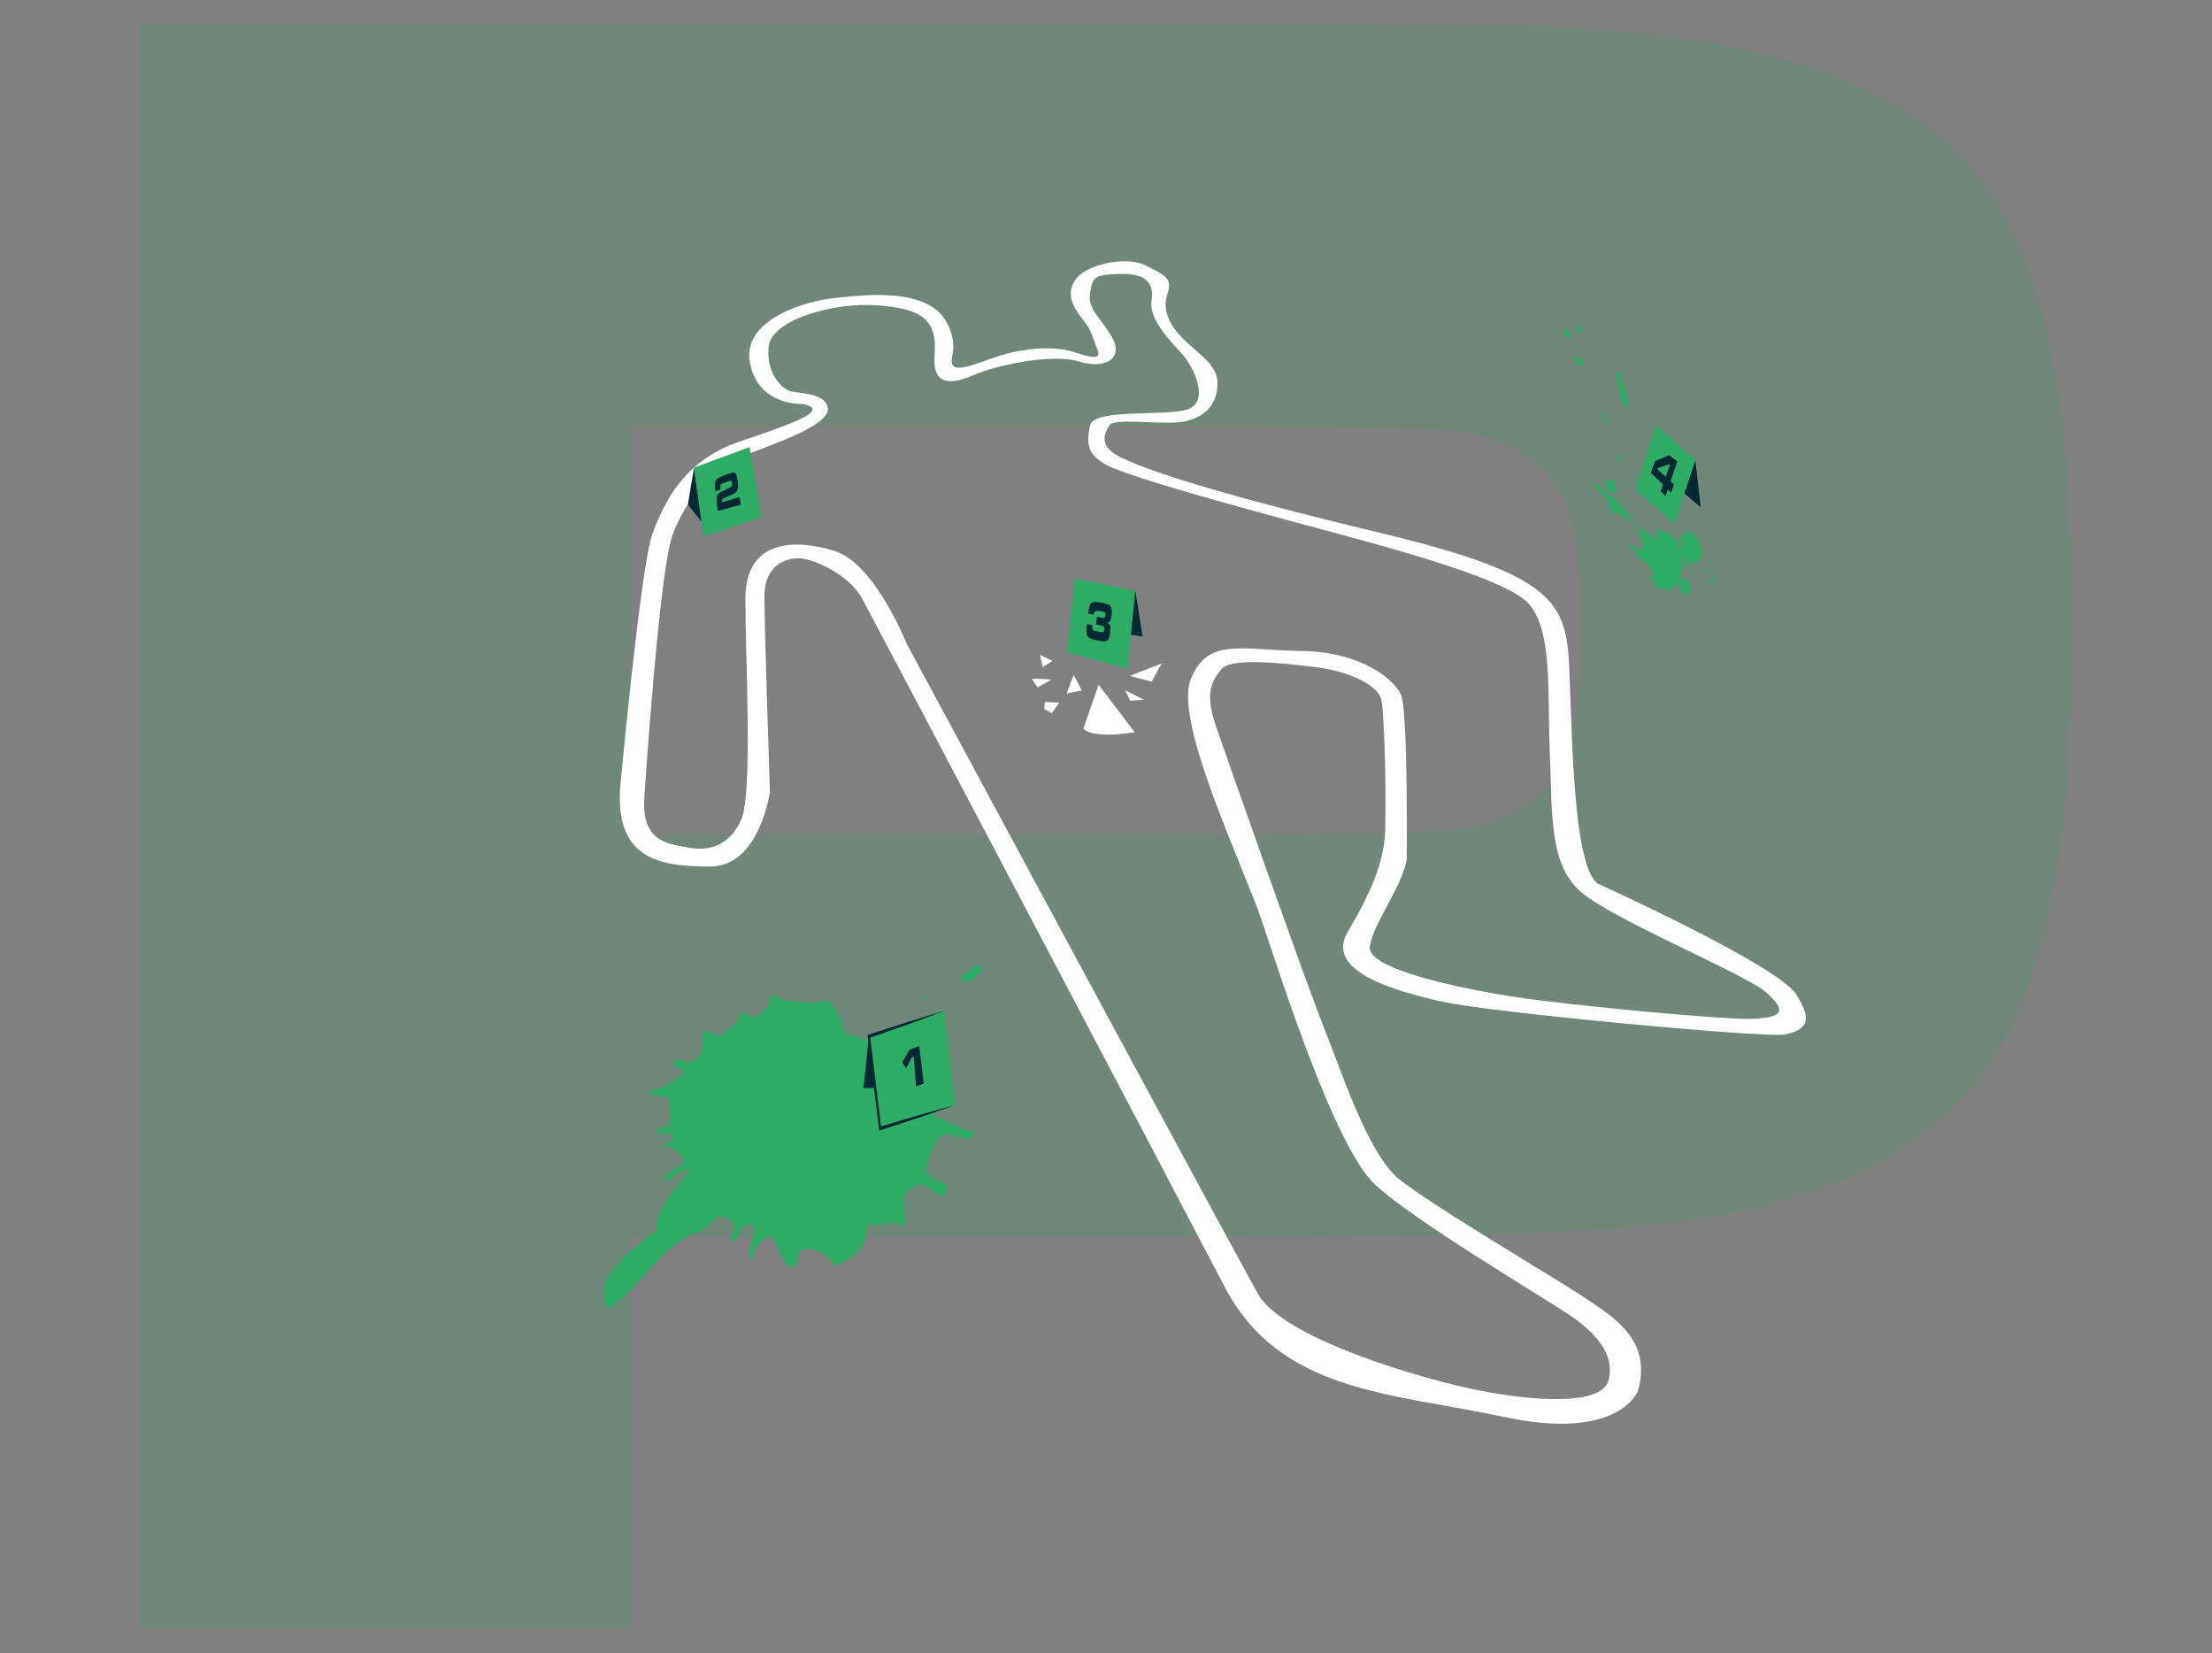 <?xml version="1.0" encoding="utf-8"?>
<!-- Generator: Adobe Illustrator 16.0.0, SVG Export Plug-In . SVG Version: 6.00 Build 0)  -->
<!DOCTYPE svg PUBLIC "-//W3C//DTD SVG 1.1//EN" "http://www.w3.org/Graphics/SVG/1.1/DTD/svg11.dtd">
<svg version="1.1" id="Calque_1" xmlns="http://www.w3.org/2000/svg" xmlns:xlink="http://www.w3.org/1999/xlink" x="0px" y="0px"
	 width="1038.078px" height="775.675px" viewBox="0 0 1038.078 775.675" enable-background="new 0 0 1038.078 775.675"
	 xml:space="preserve">
<rect x="0" y="0" width="1038.078" height="775.675" fill="#808080" stroke="none"/>
<g>
	<path opacity="0.2" fill="#2FAC66" enable-background="new    " d="M65.732,764.385V11.289h517.904
		c135.994,0,158.658,1.13,197.189,5.646c149.59,20.323,191.52,80.166,191.52,276.625c0,163.715-28.328,229.201-115.59,263.072
		c-50.998,19.195-103.127,23.711-270.854,23.711H295.786v184.042L65.732,764.385L65.732,764.385z M295.786,391.788h287.851
		c104.262-1.129,108.797-1.129,128.061-11.291c22.664-12.42,30.6-32.742,30.6-86.938c0-53.068-9.064-74.521-37.398-85.812
		c-15.865-6.773-18.133-6.773-121.26-7.902H295.786V391.788z"/>
	<path fill="#FFFFFF" d="M842.814,466.396c-9.174-13.803-93.055-51.813-93.055-51.813c-11.516-8.595-11.9-68.665-13.268-100.245
		s-6.045-44.46-89.164-64.38c-83.115-19.92-111.398-30.342-121.736-35.552c-10.338-5.211-7.221-11.031-5.066-14.708
		c2.139-3.677,21.85-0.611,32.387-1.535c10.537-0.923,17.355-6.743,18.33-15.945c0.979-9.202-4.49-12.881-13.463-20.844
		c-8.973-7.965-12.486-15.632-9.947-23.301c2.539-7.668-0.975-8.888-10.148-13.488c-9.172-4.601-27.32-0.61-32.588,6.135
		c-5.27,6.743-1.563,13.488,3.118,19.31c4.68,5.82,4.091,7.668,6.632,13.488c2.541,5.819-2.931,4.287-11.313,1.535
		c-8.385-2.755-24.001-2.145-38.819,3.361c-14.829,5.525-19.512,6.138-17.759-1.847c1.754-7.964-2.539-15.023-2.539-15.023
		c-8.972-17.48-40.77-12.88-53.261-11.641c-12.489,1.219-43.109,9.811-39.219,30.342c3.903,20.547,25.003,19.328,25.003,19.328
		c12.485,2.865-3.116,8.591-29.66,17.571c-26.53,9-35.632,28.604-41.101,43.333c-5.469,14.707-15.089,118.537-15.089,118.537
		c-2.598,34.333,18.734,37.603,42.136,37.603c23.404,0,28.096-35.145,28.096-35.145s-2.601-76.853-2.601-91.561
		s9.892-17.979,16.125-17.979c6.231,0,23.412,7.354,29.656,18.809c6.244,11.44,144.104,273.032,170.118,322.909
		c26.012,49.868,78.037,49.868,131.629,61.312c53.59,11.438,62.434-12.271,62.434-12.271c6.656-23.707-10.947-34.239-24.025-43.127
		c-13.078-8.886-73.945-44.46-88.576-56.71c-14.629-12.271-27.707-53.348-34.928-71.122c-7.219-17.777-45.65-126.615-50.717-141.638
		c-5.07-15.021-1.754-20.548,2.727-26.055c4.494-5.522,27.318-3.065,44.676-0.922c17.357,2.143,28.482,9.2,30.232,14.411
		c1.754,5.21,2.545,49.669,1.955,63.159c-0.588,13.489-6.434,27.901-17.557,46.604c-11.125,18.698,22.826,27.901,44.672,32.798
		c21.854,4.896,151.977,17.168,160.561,15.317c8.584-1.846,14.24-5.212,5.068-19.013L842.814,466.396L842.814,466.396z
		 M824.08,478.034c-12.289,0.928-88.184-6.429-112.375-10.105c-24.189-3.677-70.043-12.879-68.867-23.598
		c1.176-10.734,17.359-31.265,17.359-42.926c0-11.658,0.387-68.054-2.729-75.406c-3.115-7.354-19.121-20.234-46.828-20.549
		c-27.705-0.314-44.088-6.746-51.896,13.488c-7.809,20.232,24.777,87.363,33.75,114.03c8.975,26.664,33.951,105.453,52.871,122.934
		c18.922,17.48,80.77,53.958,91.895,61.626c11.123,7.669,21.072,18.092,17.557,30.341c-3.516,12.271-37.266,9.2-60.672,4.603
		c-23.41-4.603-91.498-23.599-103.789-45.363c-12.289-21.77-164.85-305.021-164.85-305.021s-15.017-37.714-33.752-43.533
		c-18.734-5.82-41.947-5.525-41.947,22.377c0,27.899,3.516,91.541-1.954,103.699c-5.469,12.179-15.016,14.933-24.965,13.081
		c-9.95-1.847-21.979-2.898-20.486-23.909c0,0,7.02-106.675,13.266-122.937c6.246-16.243,17.757-31.265,36.681-38.323
		c18.92-7.06,37.653-14.413,36.09-21.454c-1.563-7.058-14.443-6.431-17.945-7.668c-3.519-1.219-11.066-8.167-9.75-20.844
		c1.318-12.676,30.823-20.843,51.122-19.31c20.283,1.535,28.093,6.431,26.729,22.986c-1.365,16.558,9.75,13.488,18.924,9.497
		c9.173-3.989,35.703-10.106,48.766-6.134c13.067,3.973,21.261-1.847,15.419-11.641c-5.856-9.813-11.313-12.88-10.148-20.548
		c1.176-7.669,2.54-8.593,14.041-8.89c11.512-0.313,16.193,3.679,14.83,12.567c-1.363,8.886,8.973,19.012,14.438,25.13
		c5.473,6.135,12.881,22.063,2.73,25.759c-10.148,3.696-44.286-0.609-46.039,7.667c-1.754,8.279-2.143,14.708,11.512,20.233
		c13.652,5.524,49.557,15.633,83.496,24.835c33.949,9.203,100.275,25.76,111.201,38.934c10.926,13.176,8.385,41.392,9.559,69.589
		c1.18,28.199-0.586,52.109,14.631,65.305c15.219,13.174,78.238,38.932,87.4,47.508c9.16,8.571,7.021,11.03-5.271,11.953V478.034
		L824.08,478.034z"/>
	<path fill="#2FAC66" d="M312.079,494.463l-0.271-0.297l-0.118,1.495L312.079,494.463z"/>
	<path fill="#2FAC66" d="M451.233,457.824c-0.564,0.995-0.481,1.734,0.66,2.695c4.243,0.905,6.854-2.625,8.914-4.86
		C459.065,448.416,455.246,457.249,451.233,457.824z"/>
	<path fill="#2FAC66" d="M442.884,459.48l-0.305,0.501l0.989-0.519L442.884,459.48z"/>
	<path fill="#2FAC66" d="M435.889,467.466c-0.352,0-1.035,0.277-1.058-0.238c0-0.074-0.035-0.188-0.071-0.313l-0.563,1.62
		C434.854,467.744,436.912,467.171,435.889,467.466z"/>
	<path fill="#2FAC66" d="M434.757,466.915l0.345-0.98C434.606,466.137,434.678,466.581,434.757,466.915z"/>
	<path fill="#2FAC66" d="M433.088,467.263l-1.314,1.59l1.737-0.038L433.088,467.263z"/>
	<path fill="#2FAC66" d="M437.771,518.488c-0.623-3.827,4.763-1.834,6.209-4.289c3.435-6.819-9.141-5.284-10.973-10.847
		c-0.129-2.885,5.714-2.033,3.587-5.471c-5.126-3.327-14.229-4.378-20.248-1.515c-3.368-4.213,1.868-8.462,4.056-11.991
		c-5.493,0.684-9.879,1.052-14.736,3.77c-2.469-2.274-6.48-2.198-9.324-3.29c-1.046-5.876-3.094-11.512-8.281-15.596
		c-6.843,2.755-14.77,0.313-21.542-0.055c-0.424-1.534-3.258-2.717-5.177-1.424c0.226,4.38-2.691,7.077-7.335,9.569
		c-2.918,0.593-3.624-4.173-6.964-1.46c-0.093,3.513-3.187,6.322-6.407,8.059c-4.269,5.786-6.232-1.828-10.632,0.203
		c-1.246,4.566,1.706,8.295-3.6,13.176c-3.55,2.2-5.693,0.7-7.902-0.464c-6.551,3.456,2.526,3.921,2.458,6.746
		c-4.963,4.213-11.478,8.226-16.829,8.314c1.223,3.31,8.772,1.186,10.374,4.86c-1.894,3.807,3.833,11.527-5.316,12.73
		c-2.765,5.212,5.421,0.665,6.631,3.601c0.296,3.387-4.727,3.827-5.691,5.749c4.658-3.472,7.126,2.626,10.479,4.157
		c1.542,5.563-8.112,5.268-9.253,11.014c3.657,0.797,8.245-7.039,11.878-4.653c-4.87,7.521-16.276,17.588-15.067,28.064
		c-9.019,6.227-20.614,15.636-24.376,24.91c-0.331,4.251-1.317,10.789,2.458,11.324c14.441-9.771,23.495-28.104,39.981-35.383
		c5.882,0.442,7.34-8.813,14.209-7.061c5.95,2.255,4.386,6.005,1.597,11.272c4.975,0.941,4.176-5.269,7.326-7.633
		c10.82-1.925-1.281,10.534,3.397,16.982c1.105-1.017,0.932-3.014,1.237-5.007c11.771-18.054,9.407,8.036,18.603,8.019
		c3.105-2.069,0.685-6.596,4.223-8.612c6.268-0.998,12.181,2.96,15.252,8.021c8.489-5.116,14.312-6.137,15.146-20.216
		c6.506,3.292,11.199-3.787,16.854,1.794c3.164-5.635-3.856-14.618,4.198-18.624c6.551-4.771,8.771,4.324,15.112,3.379
		c5.032-5.711-7.164-6.895-9.139-11.087c1.907-6.173,2.895-12.139,7.727-16.853c5.787-1.957,13.772,5.671,15.136-1.699
		c-6.846-0.664-12.301-5.8-18.605-6.816c-0.104-1.813,0.179-3.973-0.74-5.731L437.771,518.488z"/>
	<path fill="#002A33" d="M407.758,486.315l-2.542,24.227h8.974L407.758,486.315z"/>
	<path fill="#2FAC66" d="M448.343,518.502l-35.316,11.029l-5.269-43.221l35.313-11.955"/>
	<path fill="#002A33" d="M448.343,518.502c-11.878,4.231-23.793,8.224-35.728,12.013c-1.424-11.182-4.068-32.837-5.376-44.055
		l-0.094-0.796l0.505-0.165c11.786-3.916,23.592-7.647,35.421-11.144c-11.699,4.491-23.437,8.725-35.196,12.771l0.411-0.964
		c1.378,10.756,4.012,32.429,5.271,43.222l-0.622-0.664c11.782-3.604,23.576-7.04,35.421-10.22L448.343,518.502L448.343,518.502z"/>
	<path fill="#002A33" d="M532.813,277.257l3.387,21.451l-13.922-2.252L532.813,277.257z"/>
	<path fill="#2FAC66" d="M500.625,306.063l3.908-34.63l28.281,5.822l-3.705,36.474L500.625,306.063z"/>
	<path fill="#2FAC66" d="M330.178,251.699c-0.258-0.608-4.459-32.281-4.459-32.281l26.052-9.627l5.597,32.909L330.178,251.699z"/>
	<path fill="#002A33" d="M325.719,219.436l-2.89,17.259l6.302,8.038L325.719,219.436z"/>
	<path fill="#002A33" d="M795.611,215.938l2.529,22.063l-13.066-11.029L795.611,215.938z"/>
	<path fill="#2FAC66" d="M785.852,245.668l9.76-29.73l-18.533-16.557l-9.561,30.342L785.852,245.668z"/>
	<path fill="#2FAC66" d="M799.775,267.338c1.129,0.703,2.787-0.849,3.682,0.999c-0.389,0.315-0.049,0.905,0.068,1.387l-0.021-0.259
		c0.434,0.241,0.471,0.129,0.787,0.94c0.141,1.071-0.801,1.331-1.15,0.628c0.289,0.131-0.117,0.853,0.033,1.387l0.105-0.313
		c0.262,0.479,0.953,1.218,0.033,1.645c0.602,0.518,1.133-0.775,0.885-1.534c0.611,1.2,0.365-1.035,0.518-1.72
		c-0.471-1.605-1.611-2.992-2.717-3.548c-0.965-0.426-1.258,0.666-2.199,0.408L799.775,267.338z"/>
	<path fill="#2FAC66" d="M799.811,270.717c-0.094,0.61,0,0.926,0.176,1.09C799.834,271.402,799.75,270.995,799.811,270.717z"/>
	<path fill="#2FAC66" d="M799.975,271.835c0.209,0.553,0.553,1.088,0.883,1.294c0.4,1.384,1.246,0.591,1.977,0.756
		c-0.506-0.259-1.023-0.424-1.508-0.608c0.258-1.461-0.871-0.925-1.352-1.424V271.835z"/>
	<path fill="#2FAC66" d="M799.623,269.891l-0.637-0.258c0.131,0.368,0.389,0.607,0.658,0.573c-0.057-0.24-0.057-0.315-0.033-0.315
		H799.623z"/>
	<path fill="#2FAC66" d="M799.658,269.886c0.07,0.055,0.197,0.202,0.232,0.094L799.658,269.886z"/>
	<path fill="#2FAC66" d="M800.08,269.205c-0.33-0.555-0.213-1.128-0.719-0.888L800.08,269.205z"/>
	<path fill="#2FAC66" d="M792.787,250.18c-0.363,0.092-0.998-0.593-1.221-1.184c-1.082,0.148,0.176,0.96-0.105,1.792
		c-0.574,0.187-0.871-1.683-1.59-1.091c0.438,0.241,1.133,0.961,0.496,1.774c-0.623-0.94-1.33,0.889-1.811-0.48
		c-1.082,1.626,0.635,3.104,0.689,4.916c-0.689,0.758-1.02-1.017-1.598-0.833c-0.035,1.313,1.752,1.626,0.752,2.533
		c-1.258-1.072-0.939-3.233-1.986-4.657c-1.939,0.906-1.939-3.547-3.637-3.381c-0.314,0.405-0.256,0.996-0.762,1.236l-3.27-2.66
		c-0.834,0.905-1.178,2.626-2.396,1.977c-0.686,1.703,2.561,1.256,1.232,3.624c-3.326-2.995-6.926-4.99-10.15-8.298
		c1.52,1.571,2.316,6.432,3.518,9.609c0.541,1.403-0.48,1.884-0.939,2.975c-1.85-0.37-3.363-1.94-4.984-2.92
		c-0.602,0.979,0.176,1.239,0.021,2.18c0.965,0.687,2.15-0.034,3.021,1.646c-0.152,0.938,0.588,2.512-0.6,2.714
		c2.656-1.219,4.01,3.031,6.326,3.271c0.516,0.98,0.75,2.532,1.574,3.104c1.592,2.845-1.516,1.664-1.691,3.4
		c0.75,0.775,1.529-0.702,2.152-0.037c0.787,1.2-0.27,1.792-0.857,2.235c3.023-0.776,1.176,3.288,4.254,2.312
		c1.59-0.39,2.4,2.457,3.801,0.165l0.375,1.128c1.391-0.294,2.494-1.496,2.941-3.549c0.012,0.962,0.66,0.572,0.916,1.054
		c0.084-0.48,0.367-1.035,0.871-1.016c0.598,0.239,0.354,0.979-0.199,1.312l1.023,2.234c0.809,1.109,2.047,2.015,3.195,1.664
		c0.953-0.535,1.672-2.348,1.164-3.845c-0.541-2.882-2.867-4.083-4.371-3.214c-0.084-1.017-0.283-1.185-0.295-2.146
		c0.199-0.09,0.445-0.295,0.68-0.221c-0.975-1.646,0.674-2.662,0.777-4.453c-0.789-0.944-0.396-3.031-0.396-4.526
		c1.48,1.403,0.865,4.656,2.324,5.896c0.59-0.703,0.285-2.053,0.131-2.849c0.799,0.408,1.855,1.053,2.719,0.573
		c1.115,1.222,2.314-1.256,3.139-1.885c0.564-1.403,0.752-3.657,0.354-5.486c-0.848-4.491-4.023-5.47-5.939-8.316
		c-0.152,0.686,0.686,0.998,0.328,1.772L792.787,250.18z"/>
	<path fill="#2FAC66" d="M784.438,242.877l0.133,0.111l0.143-0.409L784.438,242.877z"/>
	<path fill="#2FAC66" d="M759.229,234.396c-0.236-0.646-0.52-1.2-0.967-1.533C758.578,233.378,758.908,233.879,759.229,234.396z"/>
	<path fill="#2FAC66" d="M759.229,240.677c1.621,1.256,3.715,1.162,5.244,3.677c0.928-0.685,1.656,1.146,2.469,0.775
		c-2.646-3.104-5.258-6.817-7.713-10.755c0.279,0.777,0.479,1.663,0.785,2.422c-0.199-0.203-0.34,0.775-0.633,0.759
		c0.059,0.071,0.092,0.166,0.033,0.313c-1.389-0.923-0.307-4.306-2.295-4.527c-2.867,0.111-5.113-4.785-8.113-6.006
		c-0.354,0.499-0.895,0.852-0.271,1.516c1.049,1.441,2.668,2.68,3.859,3.715c2.164,0.905,2.209,3.511,2.691,6.079l0.33-0.941
		c1.6,0.572,0,1.219,1.469,1.94c-0.363,1.034-1.066-0.37-1.469-0.444c0.74,1.57,2.504,2.421,3.598,1.479L759.229,240.677
		L759.229,240.677z"/>
	<path fill="#2FAC66" d="M759.389,237.573c-0.061-0.073-0.15-0.109-0.223-0.183C759.25,237.519,759.318,237.556,759.389,237.573z"/>
	<path fill="#2FAC66" d="M764.896,223.052c0.082,0.389,0.199,0.702,0.328,0.941C765.107,223.698,765,223.384,764.896,223.052z"/>
	<path fill="#2FAC66" d="M765.184,221.529c-0.025,0.075-0.039,0.13-0.076,0.223l0.076-0.205V221.529z"/>
	<path fill="#2FAC66" d="M766.705,225.801c1.131,0.7,1.67-1.129,1.541-2.458c-0.707,0.072-0.834,1.44-0.693,2.235
		c-0.682,0.223-1.365-0.499-1.963-1.016l0.447-0.555l-0.613,0.276c-0.07-0.056-0.127-0.185-0.199-0.313
		c0.328,0.85,0.742,1.552,1.48,1.811V225.801L766.705,225.801z"/>
	<path fill="#2FAC66" d="M765.707,220.777c-0.482,0.389-1.07-0.387-1.59,0.129c0.33,0.628,0.543,1.404,0.779,2.146
		c-0.119-0.536-0.189-1.129-0.189-1.627c0.141-0.146,0.4-0.185,0.473,0.129c0.15-0.461,0.197-0.684,0.527-0.758V220.777z"/>
	<path fill="#2FAC66" d="M768.01,222.754c-0.246-1.018-1.059-0.905-1.412-1.607C766.977,222.552,767.6,221.46,768.01,222.754z"/>
	<path fill="#2FAC66" d="M766.236,221.238l0.234-0.204l-0.529-0.184L766.236,221.238z"/>
	<path fill="#2FAC66" d="M759.064,236.219c0.037-0.13,0.025-0.239,0-0.331C758.992,236.053,758.932,236.181,759.064,236.219z"/>
	<path fill="#2FAC66" d="M759.051,235.892c0.096-0.203,0.199-0.48-0.037-0.775C758.578,235.394,758.955,235.503,759.051,235.892z"/>
	<path fill="#2FAC66" d="M758.367,229.57c0.072-1.681-0.541-2.625-1.234-3.623c-1.045-1.164-2.033-0.794-3.057-0.592
		c-0.424,0.721-0.07,1.683-0.223,2.365c0.082,2.237,1.246,3.087,2.305,3.992c0.881-0.056,2.09-0.093,2.197-2.162L758.367,229.57z"/>
	<path fill="#2FAC66" d="M759.58,214.458c-0.049,0.627-0.033,1.588,0.398,1.829c0.859,0.739,1.789-1.44,0.787-2.292
		C760.297,213.866,759.861,213.885,759.58,214.458z"/>
	<path fill="#2FAC66" d="M758.98,175.69c1.129,5.136,0.762,11.16,3.494,15.114c0.422,0.5,0.904,0.371,1.186-0.203
		c0.504-3.195-0.398-6.004-1.281-8.647c-1.445-1.773-0.906-4.804-2.07-6.635c-0.4-0.332-1-0.591-1.316,0.352L758.98,175.69z"/>
	<path fill="#2FAC66" d="M754.242,197.214c-0.354-0.7-0.506,0.241-0.906-0.368c-0.389,0.609,0.41,1.034-0.035,1.589
		c-0.07,0.203-0.305,0.146-0.438-0.241l0.105-0.037c-0.422-0.5-0.291-1.608-1.221-2.402c0.141,1.071,0.539,2.883,1.48,2.883
		c0.707,0.202,1.316-0.095,1.48-1.294c-0.096-1.018-0.496-1.737-0.975-2.273C753.842,195.644,754.686,196.419,754.242,197.214z"/>
	<path fill="#2FAC66" d="M753.734,195.087c0,0-0.012-0.036-0.012-0.054h-0.023c0.014,0,0.023,0.036,0.035,0.036V195.087z"/>
	<path fill="#2FAC66" d="M752.629,194.221c-0.73,0.85-1.131-0.702-1.693,0.166l0.646,1.367c0.682-1.237,1.939-0.479,2.115-0.721
		C753.357,194.683,752.984,194.404,752.629,194.221z"/>
	<path fill="#2FAC66" d="M742.881,170.915c0.15-0.941-0.365-1.663-0.719-2.364c-0.822-1.108-1.813-0.48-2.705-1.108
		c0.775,1.478,0.74,4.269,2.424,4.638C742.223,171.84,742.832,171.82,742.881,170.915z"/>
	<path fill="#2FAC66" d="M736.824,157.564c0.096-1.274-0.473-1.606-0.752-2.531c-0.744-0.351-1.566-0.941-2.082-0.166
		c0.199,1.645,0.705,3.159,1.705,3.75c0.506,0.021,0.953-0.257,1.143-1.053H736.824z"/>
	<path fill="#2FAC66" d="M740.295,152.94c-0.766,0.961,0.316,2.55,0.906,3.068c0.361,0.184,0.939,0.258,1.113-0.52
		c0.049-0.627-0.082-1.016-0.305-1.605c-0.424-0.76-1.209-1.442-1.729-0.944L740.295,152.94L740.295,152.94z"/>
	<path fill="#FFFFFF" d="M484.304,318.678c0.704-0.479,9.126,0.224,9.126,0.224l-6.503,3.62l-2.637-3.86L484.304,318.678z"/>
	<path fill="#FFFFFF" d="M503.86,316.682l-3.306,8.743l7.105-1.462L503.86,316.682z"/>
	<path fill="#FFFFFF" d="M515.572,321.304l-7.138,20.566c0,0,2.705,5.007,24.085,1.717L515.572,321.304z"/>
	<path fill="#FFFFFF" d="M530.143,317.2l15.018-5.876l-4.715,8.5L530.143,317.2z"/>
	<path fill="#FFFFFF" d="M528.004,323.888l2.408,4.973l6.377-0.573L528.004,323.888z"/>
	<path fill="#FFFFFF" d="M490.35,329.362l6.786,0.313l-3.577,4.989l-3.47-1.957L490.35,329.362z"/>
	<path fill="#FFFFFF" d="M489.256,313.099l-1.12-5.785l5.79,2.828L489.256,313.099z"/>
	<path fill="#002A33" d="M431.407,490.88l2.104,17.666l-3.668,1.204l-1.045-13.936l-0.787,0.278l-2.837,5.229l-1.737-2.771
		l3.406-6.043l4.553-1.646L431.407,490.88z"/>
	<path fill="#002A33" d="M335.715,230.499l-0.067-0.646c-0.473-4.473-0.014-5.21,4.325-6.855c3.774-1.423,4.234-1.515,4.929-1.07
		c0.715,0.442,1.022,1.422,1.305,3.936c0.212,1.885,0.2,2.846-0.022,3.696c-0.306,1.146-1.116,1.938-2.683,2.566
		c-3.727,1.57-4.234,1.792-4.386,1.979c-0.305,0.332-0.364,0.646-0.293,1.403v0.166l8.359-2.457l0.412,3.657l-10.758,2.901
		c-0.118-0.721-0.143-0.979-0.225-1.682c-0.259-2.477-0.328-3.622-0.271-4.361c0.117-1.46,0.602-2.199,1.895-2.938
		c0.104-0.055,1.316-0.627,3.739-1.772c1.59-0.738,1.708-0.905,1.565-2.162c-0.096-0.905-0.233-1.2-0.599-1.237
		c-0.262-0.057-0.636,0.056-2.07,0.554c-1.708,0.608-2.388,0.905-2.637,1.219c-0.198,0.224-0.213,0.63-0.105,1.774l0.06,0.519
		l-2.482,0.831L335.715,230.499z"/>
	<path fill="#002A33" d="M510.695,287.915l0.117-1.017c0.493-4.436,1.313-4.952,6.302-4.064c2.681,0.48,3.587,0.85,4.104,1.718
		c0.518,0.869,0.635,2.014,0.41,4.103c-0.26,2.476-0.705,3.271-1.928,3.475c1.387,0.904,1.584,1.626,1.279,4.563
		c-0.27,2.642-0.766,3.695-1.868,4.141c-0.8,0.296-2.307,0.148-5.29-0.556c-2.332-0.556-3.234-1.108-3.695-2.216
		c-0.373-0.962-0.386-1.961-0.021-5.213l2.597,0.555l-0.021,0.313c-0.153,1.408-0.094,1.759,0.27,2.016
		c0.153,0.094,1.329,0.426,2.282,0.629c0.516,0.112,1.87,0.333,2.104,0.333c0.601,0,0.822-0.295,0.928-1.313
		c0.084-0.796,0-1.219-0.28-1.425c-0.225-0.164-0.293-0.164-1.974-0.571l-1.613-0.332l0.401-3.693l2.115,0.423
		c1.389,0.277,1.74,0.074,1.869-1.127c0.143-1.331-0.047-1.478-2.434-1.922c-1.874-0.356-2.878,0.081-3.01,1.313l-0.046,0.389
		l-2.61-0.518h0.011V287.915z"/>
	<path fill="#002A33" d="M784.344,231.133l-1.621-1.553l-1.084,3.179l-2.293-2.328l1.072-3.067l-5.729-5.488l2.104-5.524l6.48-2.772
		l3.857,2.938l-3.15,9.313l1.619,1.459l-1.268,3.846L784.344,231.133L784.344,231.133z M783.629,218.234l-0.473-0.388l-5.117,1.848
		l-0.209,0.573l3.867,3.473l1.941-5.524L783.629,218.234z"/>
</g>
</svg>
